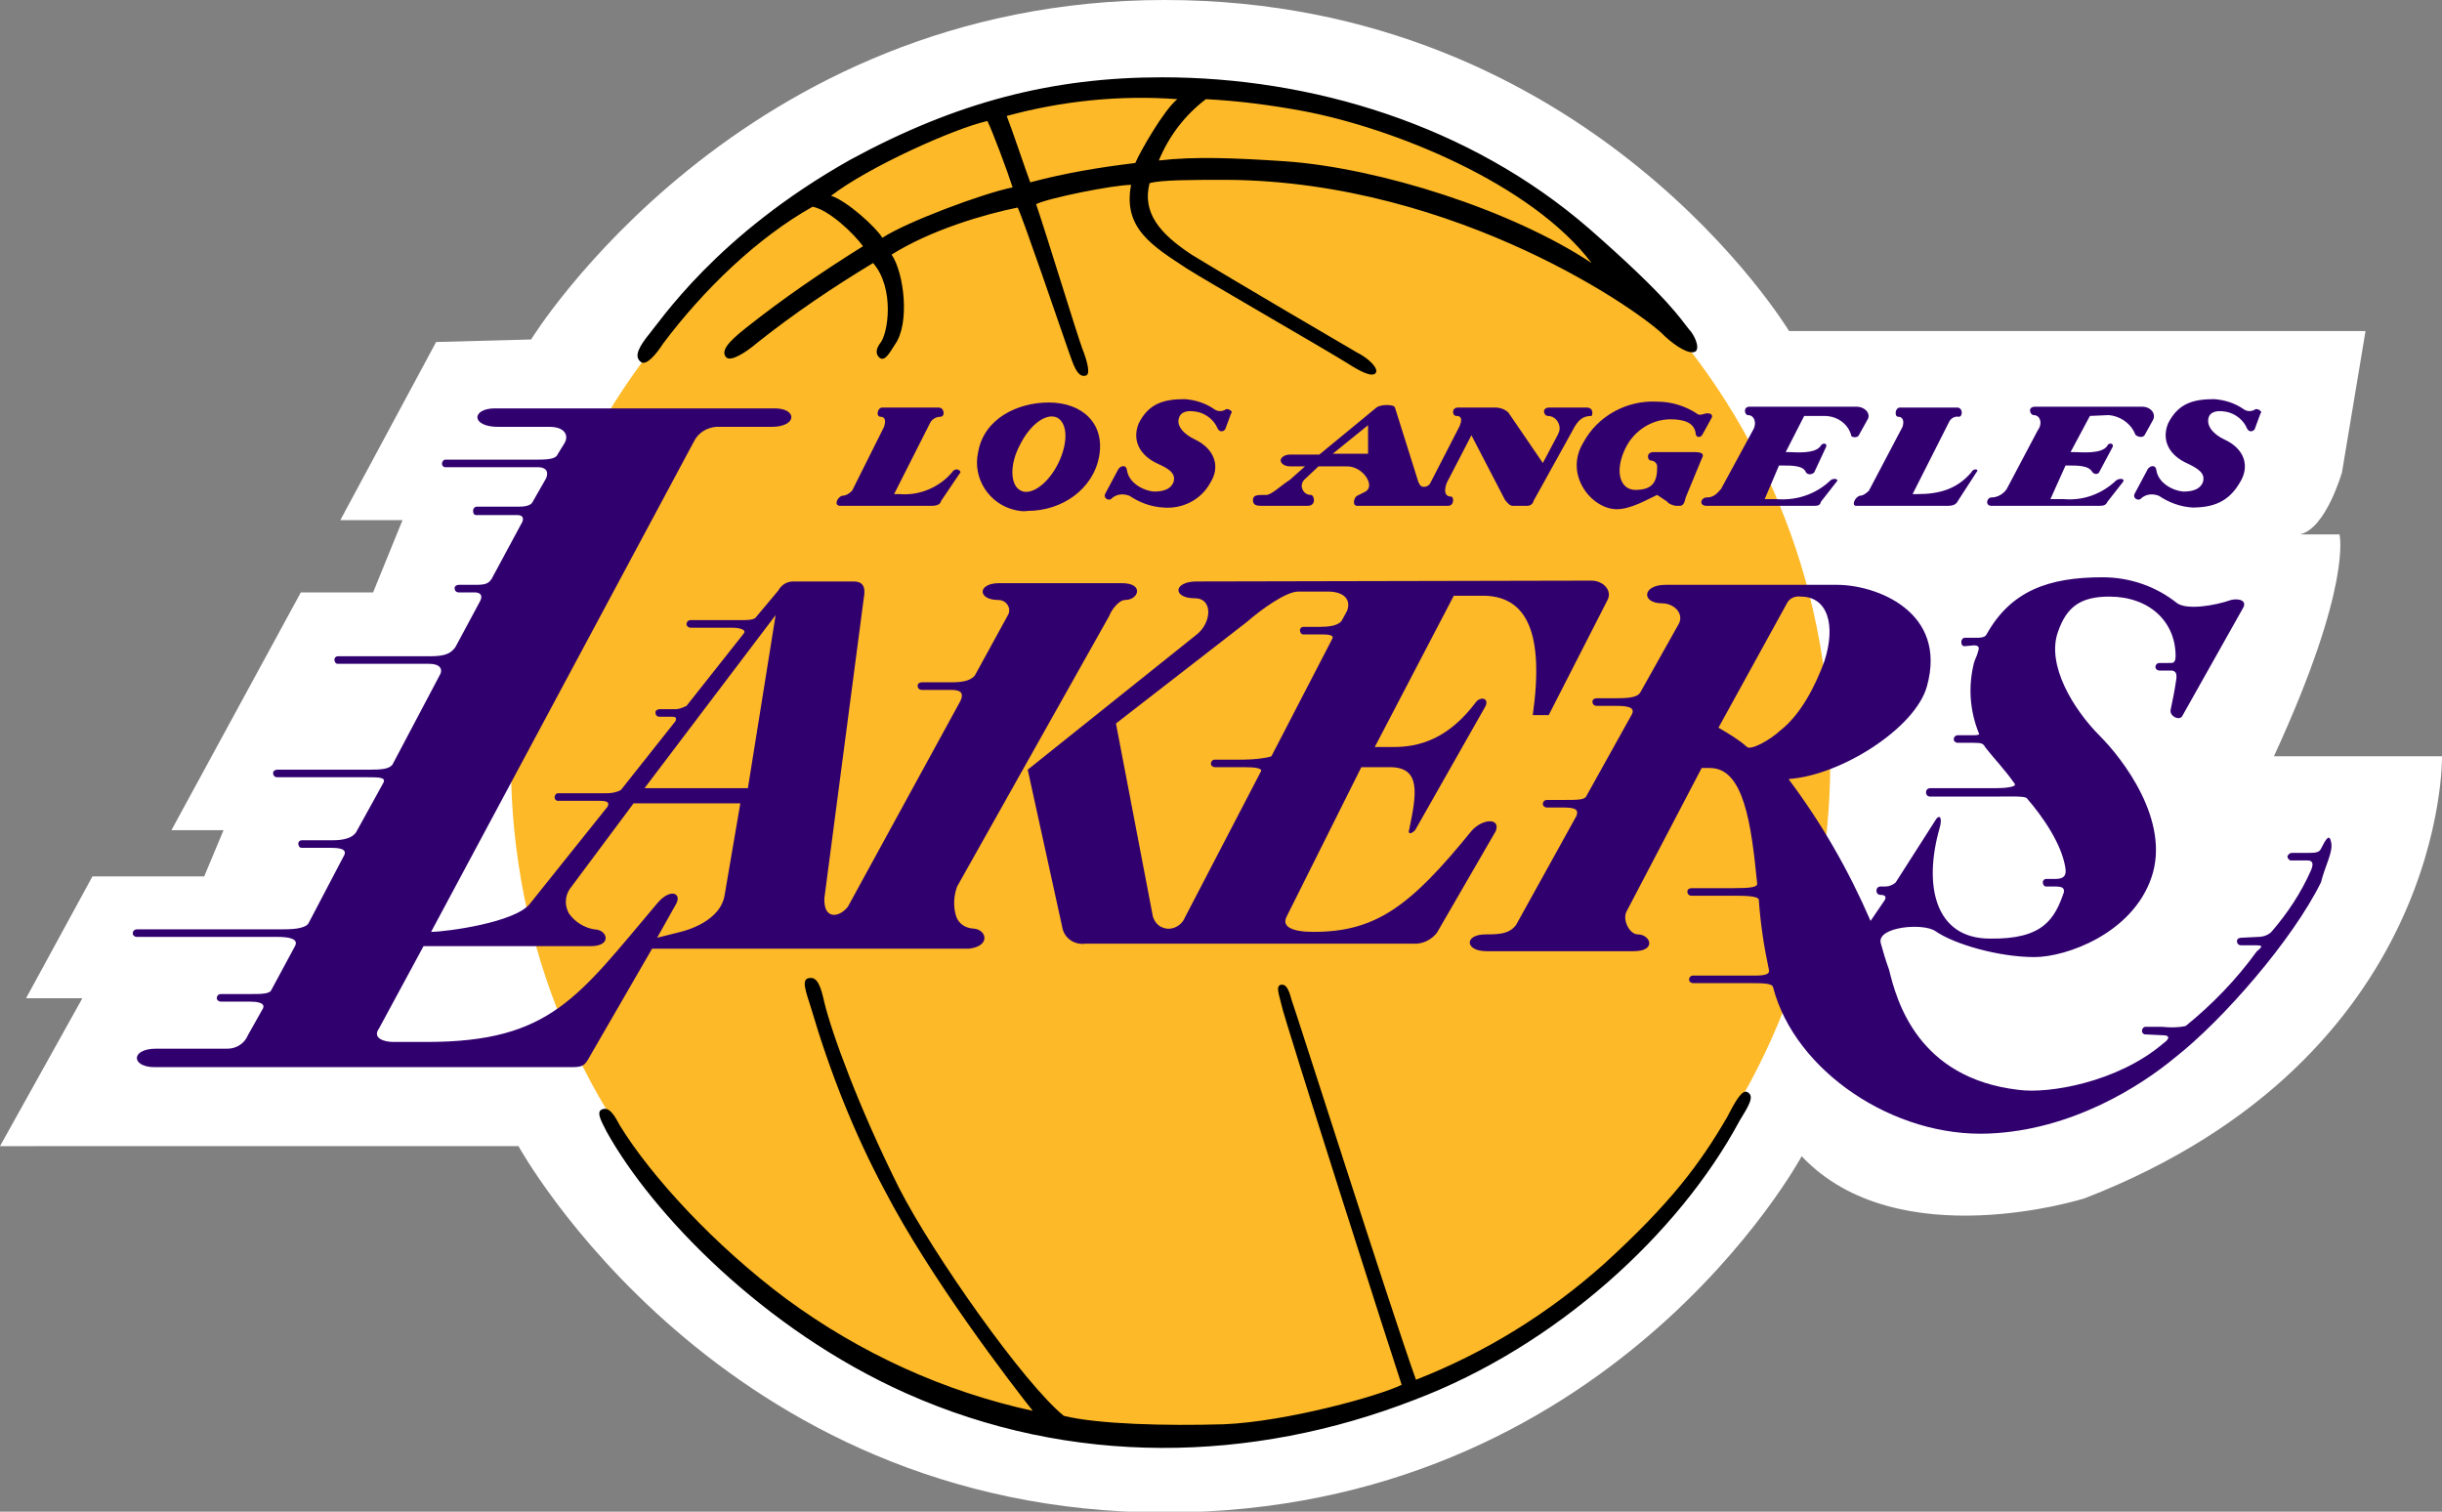<svg xmlns="http://www.w3.org/2000/svg" xml:space="preserve" id="레이어_1" x="0px" y="0px" style="enable-background:new 0 0 290.6 179.9" version="1.1" viewBox="0 0 290.6 179.9"><rect x="0" y="0" width="290.6" height="179.9" fill="#808080" stroke="none"/><style>.st2{fill:#31006f}</style><path d="M63.2 40.4S88 0 138.6 0s74.3 39.4 74.3 39.4h68.6l-2.8 16.8s-1.9 6.7-5 7.4h4.7s1.6 6-7.8 26.4h20s.7 35.8-42.5 52.6c0 0-22.3 7.1-33.7-5 0 0-22.8 42.4-75.8 42.4s-76.9-43.6-76.9-43.6H0l9.8-17.6H3.1l7.9-14.5h13.3l2.3-5.5h-6.2l15.4-28.3h8.6l3.5-8.6h-7.4l11.4-21.2 11.3-.3z" style="fill:#fff"/><path d="M139.3 170.4c43.3 0 78.5-35.6 78.5-79.7 0-43.9-35.2-79.6-78.5-79.6S60.8 46.8 60.8 90.7c0 44.1 35.2 79.7 78.5 79.7z" style="fill:#fdb927"/><path d="M148 90.4h-3.4c-.3 0-.5.2-.5.5 0 .2.2.4.5.4h3.5c1.2 0 2.3.1 1.9.6l-9 17.3c-.4 1-1.6 1.6-2.6 1.2-.6-.2-1-.7-1.2-1.3l-4.4-23L148.4 74c1.6-1.4 4.6-3.6 6.1-3.6h3.5c2 0 2.8 1 2.3 2.3l-.6 1.1c-.4.7-1.7.8-2.6.8h-2c-.2 0-.3.1-.4.3v.1c0 .2.1.5.4.5h2c.8 0 1.8 0 1.4.6L151.3 90c-.5.2-2 .4-3.3.4zm27.1 8.5c-7.3 9-11.4 12-18.8 12-2.5 0-3.8-.6-3.2-1.8l8.9-17.8h3.4c3.7 0 3.2 3.1 2.3 7.4-.2.6.2.6.7.1l8.4-14.8c.4-1-.7-1.1-1.2-.4-4.2 5.6-8.6 5.3-10.6 5.3h-1.4l9.4-18h3.8c4.8.2 7 4.3 5.6 14.2h1.9l7-13.7c.6-1.2-.6-2.3-1.9-2.3l-47 .1c-2.8 0-2.9 2-.2 2 2.2 0 2 3 .1 4.4l-20 16 4.1 18.7c.2 1.3 1.4 2.2 2.8 2h38.9c1.1.1 2.2-.4 2.9-1.3l7-12.1c.6-1.6-1.6-1.5-2.9 0z" class="st2"/><path d="M89 93.8H76.7l15.6-20.6L89 93.8zm-2.8 12.9c-.4 2-2.5 3.5-5.2 4.2l-2.8.7 2.3-4.1c.6-1.2-.7-1.8-2.2-.1-9.5 11.2-12.7 16.6-27.5 16.6h-4c-1.2 0-2.5-.5-1.7-1.6l5.3-9.8h19.9c2.6 0 2-2 .4-2-1.2-.2-2.3-.9-3-1.9-.5-.9-.5-2 .1-2.9l7.6-10.2h12.7l-1.9 11.1zm29.5 3.8c-.9-.1-1.6-.6-1.9-1.4-.4-1.2-.3-2.5.1-3.6L132 73.3c.2-.6 1.1-1.9 1.9-1.9 1.6 0 2.3-2-.4-2h-14.6c-2.6 0-2.6 2-.1 2 .7 0 1.2.5 1.3 1.1 0 .2 0 .4-.1.6l-4 7.3c-.6.7-1.7.8-2.9.8h-3.4c-.2 0-.5.1-.5.4 0 .3.2.5.5.5h3.4c1 0 1.7.2 1.2 1.3l-13.4 24.5c-1 1.3-2.9 1.6-2.8-1l4.7-35.8c.2-1.1 0-1.9-1.2-1.9h-7.2c-.8 0-1.4.4-1.8 1.1L90 73.4c-.2.4-1.1.4-1.8.4h-6c-.3 0-.5.2-.5.5 0 .2.2.4.5.4h4.9c.8 0 1.8.2 1.4.7L81.7 84c-.4.2-.9.4-1.3.4h-1.9c-.2 0-.5.1-.5.4 0 .3.2.5.5.5H80c.5 0 .5.2.4.5L73.9 94c-.5.3-1.1.4-1.7.4h-5.8c-.2 0-.4.2-.4.5 0 .2.1.3.3.4h5c.8 0 1.3.1 1 .7l-9.2 11.5c-1.7 2.3-10.1 3.4-11.8 3.4l31.3-58.4c.5-1 1.5-1.6 2.6-1.7h6.6c3.1 0 3.1-2.2.4-2.2H58.9c-2.8 0-2.9 2.2.4 2.2h6.1c1.8 0 2.3 1 1.8 1.9l-.8 1.3c-.2.5-.7.7-2.4.7H53c-.2 0-.4.2-.4.5 0 .2.1.3.3.4H64c.6 0 1.4.2 1 1.3l-1.6 2.8c-.2.5-1 .6-1.7.6h-5c-.2 0-.4.2-.4.5s.1.5.4.5h4.9c.7 0 .8.5.4 1.1l-3.5 6.5c-.4.6-.8.7-2 .7h-1.9c-.2 0-.5.1-.5.4 0 .3.2.5.5.5h1.9c.7 0 1 .4.6 1.1L54.2 77c-.5.7-1.1 1.1-3 1.1h-11c-.2 0-.3.1-.4.3v.1c0 .2.1.5.4.5h10.9c1.2 0 1.7.6 1.2 1.4L46.7 91c-.4.5-1.2.6-2.8.6H33c-.2 0-.5.1-.5.4 0 .3.2.5.5.5h10.8c1.3 0 2.2 0 1.8.7L42.4 99c-.6 1-2.3 1-3 1h-3.5c-.2 0-.3.1-.4.3v.1c0 .2.1.5.4.5h3.5c1.2 0 1.8.2 1.6.8l-4.3 8.2c-.5.7-2.2.7-3.5.7H16.3c-.3 0-.5.2-.5.5 0 .2.2.4.5.4h16.8c1.2 0 2.5.2 2 1.1l-2.8 5.2c-.2.5-1.2.5-2.6.5h-3.4c-.3 0-.5.2-.5.5 0 .2.2.4.5.4h3.4c.8 0 1.9.1 1.6.8l-1.8 3.2c-.4 1-1.4 1.6-2.4 1.6h-8.5c-3.1 0-3 2.2-.2 2.2H68c1.4 0 1.6-.2 2.2-1.3l7.4-12.8h37.7c2.7-.3 2.1-2.4.4-2.4zM211.9 86.9c-1.3 1.2-3.5 2.4-4 2-1-.9-2.2-1.6-3.4-2.3l8.2-14.9c.3-.5.9-.8 1.6-.7 3.2 0 4.2 3.4 2.8 7.7-1.1 3-2.8 6.3-5.2 8.2zm65.5 13.3c-.2-1-.6-.4-1.2.8-.2.5-.8.5-1.6.5h-1.9c-.2 0-.4.2-.5.4 0 .2.2.5.4.5h2c.7 0 .7.5.4 1.2-1.2 2.7-2.8 5.1-4.7 7.3-.4.4-1 .6-1.6.6l-2 .1c-.2 0-.5.1-.5.4 0 .3.2.5.5.5h1.9c1.1 0 0 .6-.1.8-2.4 3.3-5.2 6.2-8.4 8.8-.9.2-1.8.2-2.8.1h-2c-.2 0-.4.2-.4.5 0 .2.1.3.3.4h.1l2 .1c1.4 0 .4.8.1 1-5.4 4.6-13.6 6-17.2 5.5-12-1.4-14.5-10.6-15.4-14.3-.4-1.1-.7-2.1-1-3.2-.4-1.9 5-2.4 6.5-1.4 2.3 1.6 7.6 3.1 11.8 3.1 3.8 0 11.6-2.8 13.9-9.4 2.4-6.8-3.5-14.3-6.1-16.9-3.2-3.2-6.4-8.5-5-12.4 1-2.9 2.6-4.2 6.1-4.2 4.7 0 7.9 2.9 7.9 7.1 0 .4-.1.8-.5.8H257c-.3 0-.5.2-.5.5 0 .2.2.4.5.4h1.4c.3 0 .6.2.6.6v.3c-.2 1.4-.4 2.4-.7 3.8-.1.8 1.1 1.3 1.4.7l7.2-12.8c.6-1-.6-1.2-1.4-1-2 .7-5.2 1.2-6.4.4-2.5-2-5.6-3.1-8.9-3.1-6.4 0-10.9 1.6-13.8 6.8-.2.4-.8.4-1.3.4h-1.3c-.2 0-.4.2-.4.5s.1.5.4.5l1.1-.1c.5 0 .7.2.5.7-.1.5-.4 1-.5 1.4-.7 2.8-.5 5.7.6 8.4.1.1-.1.2-.6.2H233c-.3 0-.5.2-.5.5 0 .2.2.4.5.4h1.9c1 0 1.1.1 1.4.6 1.1 1.4 2.2 2.5 3.4 4.2.5.5-1.3.6-2.3.6h-7.7c-.3 0-.5.2-.5.5s.2.5.5.5h7.8c1.3 0 3.5-.1 3.7.2 1.9 2.2 4.2 5.5 4.6 8.4.1.8-.2 1.2-1.2 1.2h-1.1c-.2 0-.3.1-.4.3v.1c0 .2.1.5.4.5h1c.8 0 1.2.1 1.1.7-1.1 3.2-2.5 5.6-8.8 5.5-6.6 0-7.9-6.4-6-13.1.4-1.3 0-1.9-.6-.8l-4.6 7.2c-.3.3-.8.5-1.2.5h-.6c-.3 0-.5.2-.5.5s.2.5.5.5c.5 0 .7.2.5.6l-1.7 2.5c-2.6-6-5.8-11.6-9.7-16.8v-.1c6.1-.4 15-6 16.4-11 2.5-8.9-6-12.1-10.7-12.1h-20.4c-2.8 0-2.9 2.2-.4 2.2 1.4 0 2.6 1.2 2 2.4l-4.6 8.2c-.4.7-1.7.7-3.6.7H190c-.2 0-.5.1-.5.4 0 .3.2.5.5.5h1.9c1.3 0 2.8 0 2.3 1l-5.4 9.7c-.2.5-1 .5-2.8.5h-1.9c-.3 0-.5.2-.5.5 0 .2.2.4.5.4h1.9c1.4 0 1.9.2 1.6 1l-7.2 13c-.8 1-1.8 1.1-3.6 1.1-2.6 0-2.5 2 .1 2h17.5c2.8 0 2-2 .5-2-1 0-1.9-1.8-1.3-2.8l8.9-17h1c4 0 4.9 6.6 5.6 13.7.1.5-.8.6-2.9.6h-4.9c-.2 0-.5.1-.5.4 0 .3.2.5.5.5h4.9c1.3 0 3.1 0 3.1.5.2 2.8.6 5.5 1.2 8.3.2.8-1.2.7-2.6.7h-6.4c-.3 0-.5.2-.5.5 0 .2.2.4.5.4h6.4c1.9 0 3 0 3.1.5 2.6 10 14.4 17.9 25.7 17.4 9.8-.4 18-5.6 22.2-9.1 5.6-4.4 13.9-13.9 17.3-20.8.5-2 1.5-3.7 1.2-4.8z" class="st2"/><path d="M113.3 56.2c-1.5 1.8-3.9 2.8-6.2 2.6h-.7l4.3-8.5c.2-.4.7-.7 1.2-.7.6 0 .5-1.1-.2-1.1H105c-.6 0-.8 1.1-.2 1.1s.6.6.4 1.2l-3.8 7.6c-.3.3-.7.6-1.2.6-.6.2-1 1.2-.2 1.2h10.8c.8 0 1.1-.2 1.2-.6l2.3-3.4c-.1-.4-.7-.5-1 0zM145.9 48.7c-.4.3-1 .3-1.4 0-1-.7-2.2-1.1-3.5-1.2-2.5 0-4.3.5-5.5 2.9-.8 2 .1 3.8 2.3 4.8 1.1.5 2.3 1.1 1.8 2.3-.4.8-1.3 1-2.3 1-1.2-.1-3-1-3.2-2.6-.1-.6-.7-.5-1-.1l-1.6 3c-.2.5.4.8.7.6.6-.6 1.4-.7 2.2-.4 1.2.8 2.5 1.3 4 1.4 2.3.2 4.5-.9 5.6-2.9 1.3-2 .5-4.1-1.8-5.2-1.3-.6-2.4-1.7-1.8-2.8.4-.7 1.4-.6 2-.5 1.1.2 2.1 1 2.5 2 .1.2.3.4.6.3.1 0 .2-.1.3-.2l.7-1.9c.3-.2-.3-.6-.6-.5zM221.2 51.8l1-1.8c.5-.7-.2-1.6-1.3-1.6h-12.7c-.8 0-.6 1-.2 1 .8 0 1.1 1 .6 1.8l-3.8 7c-.6.7-1 1-1.7 1s-1 1 0 1h12.8c.5 0 .7-.1.8-.5l1.8-2.3c.5-.5-.5-.5-.7-.2-1.7 1.6-4 2.4-6.4 2.2H210l1.7-4h.4c1.2 0 2.5 0 2.8.8.2.3.6.3.9.1l.1-.1 1.4-3c.2-.5-.4-.5-.6-.2-.6 1.1-3.2.8-3.8.8h-.4l2.2-4.3h2.4c1.5 0 2.8.9 3.2 2.3-.1.2.7.4.9 0zM158.6 54l4.2-3.4V54h-4.2zm30.2-5.5h-4.4c-1 0-.7 1-.2 1 .8 0 1.4.7 1.4 1.5 0 .2-.1.5-.2.7l-1.8 3.4-4.1-6c-.4-.4-1-.6-1.6-.6h-4.4c-.8 0-.7 1-.2 1 .8 0 .6.7.4 1.2l-3.5 6.8c-.2.4-.7.5-1 .4-.2-.1-.3-.3-.4-.5l-2.8-8.9c-.1-.4-1.7-.4-2.2 0l-6.8 5.6h-3.5c-.7 0-1.1.4-1.1.7s.4.7 1.1.7h1.8l-1.8 1.6c-1.1.7-2.2 1.8-2.8 1.8h-.5c-.7 0-1.1.1-1.1.6 0 .6.4.7 1 .7h5.5c1.1 0 .8-1.3.4-1.3-.6 0-1-.4-1.1-1 0-.3.1-.6.3-.8l1.7-1.6h3.4c1.9 0 3.4 2.3 2.2 3l-1 .5c-.4.2-.6 1.2 0 1.2h10.8c.8 0 .7-1.1.4-1.1-1.2 0-.6-1.6-.4-1.9l2.8-5.4 4 7.7c.4.5.6.7 1 .7h1.6c.4 0 .7-.2.8-.6l4.6-8.3c.7-1.4 1.3-1.8 2.3-1.8.1-.1.3-1-.6-1zM125.9 55.2c-1.2 2.4-3.2 3.8-4.4 3.2-1.3-.6-1.4-3.1-.1-5.5 1.2-2.4 3.1-3.8 4.4-3.2 1.3.7 1.3 3.1.1 5.5zm-1.1-7.3c-3.7 0-7.7 1.9-8.4 5.9-.7 3.1 1.3 6.2 4.4 6.9.5.1 1 .2 1.5.1 4.1 0 7.8-2.6 8.5-6.5s-2-6.4-6-6.4zM201.6 53.8h-4.8c-1 0-.7 1-.4 1 .4 0 .8.3.8.7v.2c0 1.9-.8 2.6-2.6 2.6s-2.5-2.2-1.2-4.9c1-2.1 3.1-3.5 5.4-3.5 1.6 0 2.9.4 3 1.8.1.4.6.4.8 0l1.1-2c.1-.2 0-.5-.4-.5-.4-.1-1 .4-1.4 0-1.4-.9-3-1.4-4.7-1.4-3.6-.2-7.1 1.7-8.8 4.9-2.3 3.8 1 7.9 4 7.9 1.7 0 3.7-1.2 4.8-1.7l1.2.8c.2.3.6.4 1 .5h.5c.5 0 .6-.6.7-1l1.9-4.6c.3-.5.2-.8-.9-.8zM268.4 48.7c-.4.3-1 .3-1.4 0-1-.7-2.2-1.1-3.5-1.2-2.5 0-4.3.5-5.5 2.9-.8 2 .1 3.8 2.4 4.8 1 .5 2.2 1.1 1.7 2.3-.4.8-1.3 1-2.3 1-1.2-.1-3-1-3.2-2.6-.1-.6-.7-.5-1-.1l-1.6 3c-.2.5.4.8.7.6.6-.6 1.4-.7 2.2-.4 1.2.8 2.5 1.3 4 1.4 2.5 0 4.3-.7 5.6-2.9 1.3-2 .6-4.1-1.8-5.2-1.3-.6-2.3-1.7-1.8-2.8.4-.7 1.4-.6 2-.5 1.1.2 2.1 1 2.5 2 .1.2.3.4.6.3.1 0 .2-.1.3-.2l.7-1.9c.3-.2-.3-.6-.6-.5zM234.6 56.2c-1.7 2-3.8 2.6-6.4 2.6h-.6l4.3-8.5c.2-.5.7-.8 1.2-.7.5 0 .5-1.1-.2-1.1h-6.8c-.6 0-.7 1.1-.2 1.1.6 0 .7.6.5 1.2l-4 7.6c-.3.3-.7.6-1.1.6-.6.2-1 1.2-.4 1.2h10.8c.8 0 1.1-.2 1.3-.6l2.2-3.4c.4-.4-.4-.5-.6 0zM250.9 49.4c1.4.1 2.7 1 3.2 2.3.1.2.8.5 1.1.1l1-1.8c.4-.7-.2-1.6-1.3-1.6h-12.7c-1 0-.6 1-.2 1 .8 0 1.1 1 .5 1.8l-3.7 7c-.4.6-1.1 1-1.8 1-.6 0-.8 1 0 1h12.8c.6 0 .8-.1 1-.5l1.8-2.3c.4-.5-.5-.5-.8-.2-1.7 1.6-3.9 2.4-6.2 2.2H244l1.8-4h.4c1.1 0 2.4 0 2.8.8.2.2.5.3.7.1.1 0 .1-.1.1-.1l1.6-3c.2-.5-.5-.5-.6-.2-.6 1.1-3.2.8-4 .8h-.4l2.3-4.3 2.2-.1z" class="st2"/><path d="M153 19.2c-6-.4-10.9-.6-15.1-.1 1.2-2.9 3.1-5.4 5.6-7.3 3.9.2 7.7.7 11.5 1.4 10.7 2 27.2 8.6 34.4 18.1C179.9 25 164.2 20 153 19.2zm-17.9.2c-4.2.5-8.4 1.2-12.5 2.3-.6-1.6-2.2-6.4-2.8-7.9 6.6-1.8 13.5-2.5 20.3-2-1.6 1.3-4.4 6.2-5 7.6zM105 28.3c-.7-1.2-4.2-4.4-6.1-5 4.4-3.4 14.6-8 18.6-8.9.6 1.2 2.4 6 3 7.9-3.5.7-12.6 4.1-15.5 6zm96 10.9c-1-1.2-2.3-3.6-11.9-12-14.3-12.4-33.1-18-50.8-18-13 0-24.4 2.9-37.1 9.8-16 9-22.6 19.2-24.3 21.2-1.2 1.6-1.3 2.4-.6 2.9.6.4 1.7-.8 2.6-2.2 4.8-6.4 11.2-12.6 17.8-16.3 2 .4 4.9 3.2 6 4.7-4.8 3-9.5 6.2-13.9 9.7-2.3 1.8-3 2.8-2.4 3.5.5.6 2.3-.5 3.7-1.7 4.4-3.5 9-6.6 13.8-9.5 2.6 3 1.8 8.5.8 9.6-.5.7-.5 1.3 0 1.7.6.4 1.1-.5 1.8-1.6 1.8-2.5 1.1-8.5-.4-10.7 4.6-2.9 11-4.8 15-5.6.4.6 5.2 14.6 6.1 17.2.5 1.4 1 3.1 2 2.8.6-.1.2-1.7-.4-3.2-.7-1.9-4.3-13.7-5.5-17.2 1.3-.7 9.2-2.3 11.3-2.3-1 5.2 2.6 7.3 6.7 10 2.2 1.4 16.1 9.4 19 11.2 1.7 1.1 3 1.7 3.4 1.2s-.7-1.7-2.3-2.5c-1.2-.7-14.2-8.3-19.6-11.6-3.8-2.5-5.9-5-5-8.5 1.3-.4 5.2-.4 9.2-.4 27.6.2 49.7 16 52.1 18.6 1.3 1.2 3 2.3 3.7 1.8.5-.5-.2-2-.8-2.6zM207 133.4c1.1-1.8 1.8-2.9 1-3.4-.7-.5-1.6 1.3-2.5 3-3.2 5.5-6.7 10.2-14.6 17.4-6.6 5.9-14.2 10.6-22.4 13.8-3-8.4-14.4-44.2-14.8-45.2-.4-1.6-.8-1.9-1.3-1.8-.6.2-.2 1.1.1 2.4.2 1.3 13.8 43.8 14.3 45.2-2.6 1.3-13.7 4.4-21.2 4.7-6.8.2-14.9 0-19-1-4.7-3.8-15.5-19.1-19.6-27.1-4.8-9.6-8-18.4-8.9-22.1-.4-1.8-.8-3.1-1.8-2.9-1 .1-.4 1.6.2 3.5 2.2 7.5 5.1 14.9 8.8 21.8 5.4 10.4 14.9 22.8 17.6 26.2-10.6-2.3-20.6-6.9-29.3-13.3C85 148.2 77.5 140 73.8 134c-.6-1.1-1.3-2.5-2.3-1.9-.5.4.1 1.4.7 2.6 5.4 9.7 18.6 23.5 35.6 31.1 19.7 8.8 41.2 8.3 60.5.8 16.9-6.4 31.5-19.8 38.7-33.2z"/></svg>